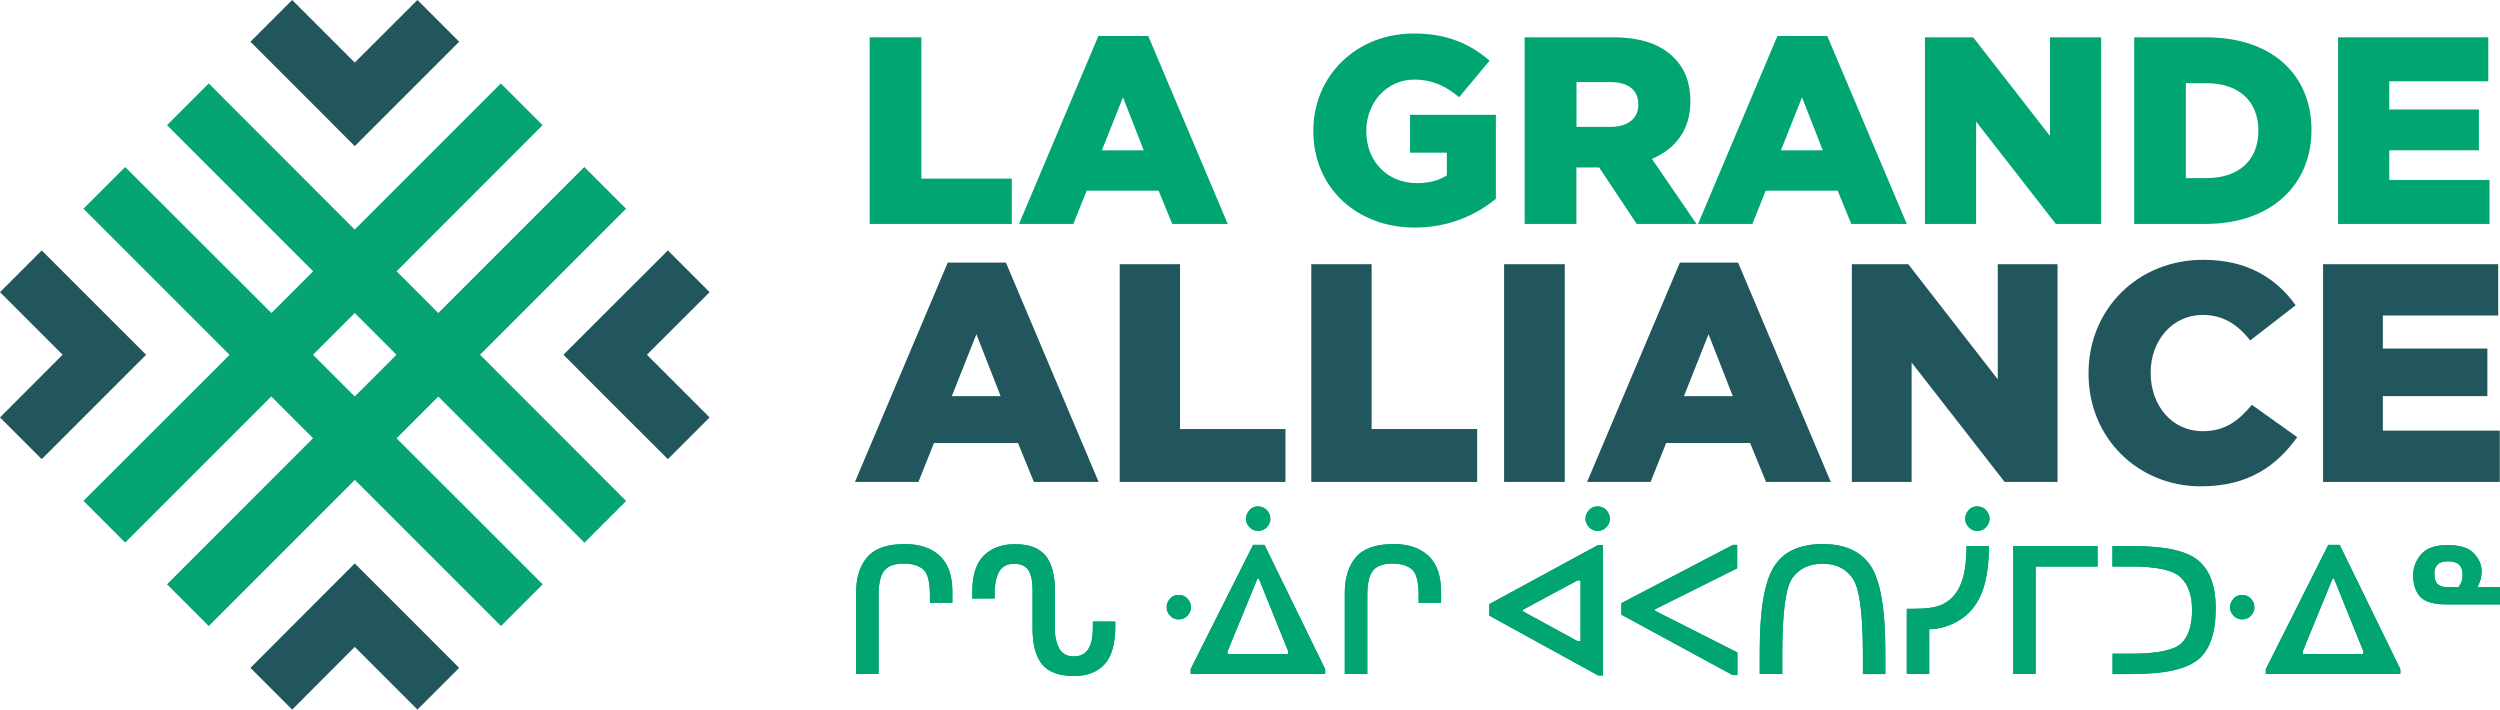 <?xml version="1.0" encoding="utf-8"?>
<!-- Generator: Adobe Illustrator 23.0.4, SVG Export Plug-In . SVG Version: 6.00 Build 0)  -->
<svg version="1.1" id="Layer_1" xmlns="http://www.w3.org/2000/svg" xmlns:xlink="http://www.w3.org/1999/xlink" x="0px" y="0px"
	 viewBox="0 0 2217.1 629.3" style="enable-background:new 0 0 2217.1 629.3;" xml:space="preserve">
<style type="text/css">
	.st0{fill:#06A374;}
	.st1{fill:#21565D;}
	.st2{clip-path:url(#SVGID_4_);fill:#00A572;}
	.st3{fill:#00A572;}
</style>
<g>
	<g>
		<path class="st0" d="M314.6,351.6l-37-37l37-37l37,37L314.6,351.6z M555.2,185.1l-37-37L388.7,277.6l-37-37L481.2,111l-37-37
			L314.6,203.6L185.1,74l-37,37l129.6,129.6l-37,37L111,148.1l-37,37l129.6,129.6L74,444.2l37,37l129.6-129.6l37,37L148.1,518.2
			l37,37l129.6-129.6l129.6,129.6l37-37L351.7,388.7l37-37l129.6,129.6l37-37L425.7,314.6L555.2,185.1z"/>
		<polygon class="st1" points="314.6,499.7 277.6,536.7 222.1,592.3 259.1,629.3 314.6,573.7 370.2,629.3 407.2,592.3 351.7,536.7 
					"/>
		<polygon class="st1" points="314.6,129.6 351.7,92.5 407.2,37 370.2,0 314.6,55.5 259.1,0 222.1,37 277.6,92.5 		"/>
		<polygon class="st1" points="499.7,314.6 536.7,351.7 592.3,407.2 629.3,370.2 573.7,314.6 629.3,259.1 592.3,222.1 536.7,277.6 
					"/>
		<polygon class="st1" points="129.6,314.6 92.5,277.6 37,222.1 0,259.1 55.5,314.6 0,370.2 37,407.2 92.5,351.7 		"/>
	</g>
	<g>
		<g>
			<g>
				<g>
					<defs>
						<path id="SVGID_1_" d="M2180.4,520.7h-10c-3.9,0-6.7-0.9-8.6-2.7s-2.9-4.8-2.9-9.2c0-3.5,0.9-6.2,2.8-8.1
							c1.9-1.9,4.9-2.9,9-2.9c4.5,0,7.9,0.9,10,2.8c2.1,1.9,3.2,4.8,3.2,8.8c0,3-0.4,5.4-1.1,7
							C2182,518.1,2181.2,519.5,2180.4,520.7z M2217.1,535.9v-15.2h-20c1.2-2.4,2.1-4.7,2.8-6.8c0.6-2.1,0.9-4.6,0.9-7.5
							c0-5.5-2.3-10.8-6.9-15.7c-4.6-4.9-12.4-7.3-23.2-7.3c-11.1,0-19,2.8-23.7,8.4s-6.9,11.7-6.9,18.2c0,8.3,2.1,14.8,6.3,19.3
							c4.2,4.5,12,6.7,23.4,6.7H2217.1z M2095.9,580h-53.7v-2.5l26.4-64.3h1.3l26,64.3V580z M2128.7,597.7v-4.3l-53.8-110.2h-10.1
							l-55.4,110.2v4.3H2128.7z M1988.4,549.3c3.2,0,5.9-1.1,7.9-3.4c2-2.2,3-4.7,3-7.3c0-2.8-1-5.3-3-7.6c-2-2.2-4.7-3.4-7.9-3.4
							c-3.2,0-5.8,1.1-7.7,3.4c-2,2.3-3,4.8-3,7.5c0,2.8,1,5.3,3.1,7.5S1985.4,549.3,1988.4,549.3z M1892.3,597.7
							c27.7,0,46.7-4.3,57.1-12.8c10.4-8.5,15.6-23.7,15.6-45.6c0-19.3-5-33.2-15.1-41.9c-10-8.7-29.2-13.1-57.5-13.1h-19v18.1h16.9
							c22.3,0,36.9,3.2,43.6,9.6c6.7,6.4,10.1,16,10.1,28.8c0,13.9-3.2,23.9-9.7,29.9c-6.5,6-21.1,9-43.8,9h-17v18.1H1892.3z
							 M1805.3,597.7v-95.3h54.9v-18.1h-74.8v113.4H1805.3z M1710.9,597.7V558c7,0,14.2-1.7,21.6-5.2c7.4-3.5,13.4-8.3,18-14.5
							c4.7-6.2,8.1-13.8,10.2-22.9c2.1-9.1,3.2-19.5,3.2-31.2h-19.9c0,8.8-0.7,16.7-2,23.6c-1.4,6.9-3.7,12.8-7.1,17.7
							c-3.4,4.9-7.8,8.5-13.2,10.9c-5.4,2.4-13.5,3.5-24.3,3.5h-6.4v57.8H1710.9z M1753.5,470.8c3.2,0,5.9-1.1,7.9-3.4
							c2-2.2,3-4.7,3-7.3c0-2.8-1-5.3-3-7.6c-2-2.2-4.7-3.4-7.9-3.4c-3.2,0-5.8,1.1-7.7,3.4c-2,2.3-3,4.8-3,7.5c0,2.8,1,5.3,3.1,7.5
							S1750.4,470.8,1753.5,470.8z M1580.6,597.7v-17.9c0-36.6,3-59.1,9.1-67.4c6.1-8.3,15-12.5,26.7-12.5c11.7,0,20.6,4.3,26.6,13
							c6.1,8.7,9.1,31.1,9.1,67.2v17.7h19.9v-20.4c0-37-4.3-62.1-12.8-75.2c-8.6-13.1-22.8-19.7-42.7-19.7
							c-20.5,0-34.9,6.7-43.3,20.1c-8.4,13.4-12.6,38.4-12.6,74.8v20.3H1580.6z M1540.8,598.8v-20.2l-73-36.9v-1.4l72.8-36.3v-20.8
							h-3.7l-99,51.7v10.2l98.7,53.6H1540.8z M1401.7,568.5h-2.8l-48.4-26.4v-1.3l48.4-26h2.8V568.5z M1421.6,599V483.3h-4.3
							l-96.6,52.5v10.1l96.6,53.1H1421.6z M1416.8,470.8c3.2,0,5.9-1.1,7.9-3.4c2-2.2,3-4.7,3-7.3c0-2.8-1-5.3-3-7.6
							c-2-2.2-4.7-3.4-7.9-3.4c-3.2,0-5.8,1.1-7.7,3.4c-2,2.3-3,4.8-3,7.5c0,2.8,1,5.3,3.1,7.5
							C1411.2,469.7,1413.7,470.8,1416.8,470.8z M1212.6,597.7v-70.1c0-10.4,1.7-17.6,5.1-21.7c3.4-4.1,9.1-6.1,17.2-6.1
							c7.5,0,13.2,1.7,17.2,5.1c4,3.4,6,11,6,22.8v6.9h19.9V525c0-14.4-3.7-25.1-11.2-32.1c-7.5-6.9-17.7-10.4-30.9-10.4
							c-15.5,0-26.6,3.8-33.3,11.5c-6.6,7.7-10,18.3-10,31.8v71.9H1212.6z M1142.4,580h-53.7v-2.5l26.4-64.3h1.3l26,64.3V580z
							 M1175.2,597.7v-4.3l-53.8-110.2h-10.1l-55.4,110.2v4.3H1175.2z M1115.7,470.8c3.2,0,5.9-1.1,7.9-3.4c2-2.2,3-4.7,3-7.3
							c0-2.8-1-5.3-3-7.6c-2-2.2-4.7-3.4-7.9-3.4c-3.2,0-5.8,1.1-7.7,3.4c-2,2.3-3,4.8-3,7.5c0,2.8,1,5.3,3.1,7.5
							C1110.1,469.7,1112.7,470.8,1115.7,470.8z M1045.3,549.3c3.2,0,5.9-1.1,7.9-3.4c2-2.2,3-4.7,3-7.3c0-2.8-1-5.3-3-7.6
							s-4.7-3.4-7.9-3.4c-3.2,0-5.8,1.1-7.7,3.4c-2,2.3-3,4.8-3,7.5c0,2.8,1,5.3,3.1,7.5C1039.7,548.2,1042.3,549.3,1045.3,549.3z
							 M952.4,599.5c11.6,0,20.6-3.4,27-10.2c6.4-6.8,9.7-18.2,9.7-34.2v-3.9h-19.9v5.4c0,8.2-1.3,14.5-4,18.9
							c-2.7,4.4-7,6.6-12.8,6.6c-6.3,0-10.6-2.4-13.1-7.2c-2.5-4.8-3.7-9.9-3.7-15.1v-35.5c0-14.1-2.8-24.6-8.3-31.4
							c-5.5-6.9-14.6-10.3-27.3-10.3c-11.3,0-20.5,3.3-27.4,10c-6.9,6.6-10.4,17.7-10.4,33.3v4.9l19.9-0.1v-3.7
							c0-9.1,1.4-15.8,4.1-20.3c2.7-4.5,7-6.7,13-6.7c6.3,0,10.7,2,13,6s3.5,9.3,3.5,16.1v35.3c0,14.4,2.9,25.1,8.7,32
							C930.1,596.1,939.4,599.5,952.4,599.5z M779.2,597.7v-70.1c0-10.4,1.7-17.6,5.1-21.7c3.4-4.1,9.1-6.1,17.2-6.1
							c7.5,0,13.2,1.7,17.2,5.1s6,11,6,22.8v6.9h19.9V525c0-14.4-3.7-25.1-11.2-32.1c-7.5-6.9-17.7-10.4-30.9-10.4
							c-15.5,0-26.6,3.8-33.3,11.5c-6.6,7.7-10,18.3-10,31.8v71.9H779.2z"/>
					</defs>
					<clipPath id="SVGID_2_">
						<use xlink:href="#SVGID_1_"  style="overflow:visible;"/>
					</clipPath>
				</g>
				<g>
					<defs>
						<path id="SVGID_3_" d="M2180.4,520.7h-10c-3.9,0-6.7-0.9-8.6-2.7s-2.9-4.8-2.9-9.2c0-3.5,0.9-6.2,2.8-8.1
							c1.9-1.9,4.9-2.9,9-2.9c4.5,0,7.9,0.9,10,2.8c2.1,1.9,3.2,4.8,3.2,8.8c0,3-0.4,5.4-1.1,7
							C2182,518.1,2181.2,519.5,2180.4,520.7z M2217.1,535.9v-15.2h-20c1.2-2.4,2.1-4.7,2.8-6.8c0.6-2.1,0.9-4.6,0.9-7.5
							c0-5.5-2.3-10.8-6.9-15.7c-4.6-4.9-12.4-7.3-23.2-7.3c-11.1,0-19,2.8-23.7,8.4s-6.9,11.7-6.9,18.2c0,8.3,2.1,14.8,6.3,19.3
							c4.2,4.5,12,6.7,23.4,6.7H2217.1z M2095.9,580h-53.7v-2.5l26.4-64.3h1.3l26,64.3V580z M2128.7,597.7v-4.3l-53.8-110.2h-10.1
							l-55.4,110.2v4.3H2128.7z M1988.4,549.3c3.2,0,5.9-1.1,7.9-3.4c2-2.2,3-4.7,3-7.3c0-2.8-1-5.3-3-7.6c-2-2.2-4.7-3.4-7.9-3.4
							c-3.2,0-5.8,1.1-7.7,3.4c-2,2.3-3,4.8-3,7.5c0,2.8,1,5.3,3.1,7.5S1985.4,549.3,1988.4,549.3z M1892.3,597.7
							c27.7,0,46.7-4.3,57.1-12.8c10.4-8.5,15.6-23.7,15.6-45.6c0-19.3-5-33.2-15.1-41.9c-10-8.7-29.2-13.1-57.5-13.1h-19v18.1h16.9
							c22.3,0,36.9,3.2,43.6,9.6c6.7,6.4,10.1,16,10.1,28.8c0,13.9-3.2,23.9-9.7,29.9c-6.5,6-21.1,9-43.8,9h-17v18.1H1892.3z
							 M1805.3,597.7v-95.3h54.9v-18.1h-74.8v113.4H1805.3z M1710.9,597.7V558c7,0,14.2-1.7,21.6-5.2c7.4-3.5,13.4-8.3,18-14.5
							c4.7-6.2,8.1-13.8,10.2-22.9c2.1-9.1,3.2-19.5,3.2-31.2h-19.9c0,8.8-0.7,16.7-2,23.6c-1.4,6.9-3.7,12.8-7.1,17.7
							c-3.4,4.9-7.8,8.5-13.2,10.9c-5.4,2.4-13.5,3.5-24.3,3.5h-6.4v57.8H1710.9z M1753.5,470.8c3.2,0,5.9-1.1,7.9-3.4
							c2-2.2,3-4.7,3-7.3c0-2.8-1-5.3-3-7.6c-2-2.2-4.7-3.4-7.9-3.4c-3.2,0-5.8,1.1-7.7,3.4c-2,2.3-3,4.8-3,7.5c0,2.8,1,5.3,3.1,7.5
							S1750.4,470.8,1753.5,470.8z M1580.6,597.7v-17.9c0-36.6,3-59.1,9.1-67.4c6.1-8.3,15-12.5,26.7-12.5c11.7,0,20.6,4.3,26.6,13
							c6.1,8.7,9.1,31.1,9.1,67.2v17.7h19.9v-20.4c0-37-4.3-62.1-12.8-75.2c-8.6-13.1-22.8-19.7-42.7-19.7
							c-20.5,0-34.9,6.7-43.3,20.1c-8.4,13.4-12.6,38.4-12.6,74.8v20.3H1580.6z M1540.8,598.8v-20.2l-73-36.9v-1.4l72.8-36.3v-20.8
							h-3.7l-99,51.7v10.2l98.7,53.6H1540.8z M1401.7,568.5h-2.8l-48.4-26.4v-1.3l48.4-26h2.8V568.5z M1421.6,599V483.3h-4.3
							l-96.6,52.5v10.1l96.6,53.1H1421.6z M1416.8,470.8c3.2,0,5.9-1.1,7.9-3.4c2-2.2,3-4.7,3-7.3c0-2.8-1-5.3-3-7.6
							c-2-2.2-4.7-3.4-7.9-3.4c-3.2,0-5.8,1.1-7.7,3.4c-2,2.3-3,4.8-3,7.5c0,2.8,1,5.3,3.1,7.5
							C1411.2,469.7,1413.7,470.8,1416.8,470.8z M1212.6,597.7v-70.1c0-10.4,1.7-17.6,5.1-21.7c3.4-4.1,9.1-6.1,17.2-6.1
							c7.5,0,13.2,1.7,17.2,5.1c4,3.4,6,11,6,22.8v6.9h19.9V525c0-14.4-3.7-25.1-11.2-32.1c-7.5-6.9-17.7-10.4-30.9-10.4
							c-15.5,0-26.6,3.8-33.3,11.5c-6.6,7.7-10,18.3-10,31.8v71.9H1212.6z M1142.4,580h-53.7v-2.5l26.4-64.3h1.3l26,64.3V580z
							 M1175.2,597.7v-4.3l-53.8-110.2h-10.1l-55.4,110.2v4.3H1175.2z M1115.7,470.8c3.2,0,5.9-1.1,7.9-3.4c2-2.2,3-4.7,3-7.3
							c0-2.8-1-5.3-3-7.6c-2-2.2-4.7-3.4-7.9-3.4c-3.2,0-5.8,1.1-7.7,3.4c-2,2.3-3,4.8-3,7.5c0,2.8,1,5.3,3.1,7.5
							C1110.1,469.7,1112.7,470.8,1115.7,470.8z M1045.3,549.3c3.2,0,5.9-1.1,7.9-3.4c2-2.2,3-4.7,3-7.3c0-2.8-1-5.3-3-7.6
							s-4.7-3.4-7.9-3.4c-3.2,0-5.8,1.1-7.7,3.4c-2,2.3-3,4.8-3,7.5c0,2.8,1,5.3,3.1,7.5C1039.7,548.2,1042.3,549.3,1045.3,549.3z
							 M952.4,599.5c11.6,0,20.6-3.4,27-10.2c6.4-6.8,9.7-18.2,9.7-34.2v-3.9h-19.9v5.4c0,8.2-1.3,14.5-4,18.9
							c-2.7,4.4-7,6.6-12.8,6.6c-6.3,0-10.6-2.4-13.1-7.2c-2.5-4.8-3.7-9.9-3.7-15.1v-35.5c0-14.1-2.8-24.6-8.3-31.4
							c-5.5-6.9-14.6-10.3-27.3-10.3c-11.3,0-20.5,3.3-27.4,10c-6.9,6.6-10.4,17.7-10.4,33.3v4.9l19.9-0.1v-3.7
							c0-9.1,1.4-15.8,4.1-20.3c2.7-4.5,7-6.7,13-6.7c6.3,0,10.7,2,13,6s3.5,9.3,3.5,16.1v35.3c0,14.4,2.9,25.1,8.7,32
							C930.1,596.1,939.4,599.5,952.4,599.5z M779.2,597.7v-70.1c0-10.4,1.7-17.6,5.1-21.7c3.4-4.1,9.1-6.1,17.2-6.1
							c7.5,0,13.2,1.7,17.2,5.1s6,11,6,22.8v6.9h19.9V525c0-14.4-3.7-25.1-11.2-32.1c-7.5-6.9-17.7-10.4-30.9-10.4
							c-15.5,0-26.6,3.8-33.3,11.5c-6.6,7.7-10,18.3-10,31.8v71.9H779.2z"/>
					</defs>
					<use xlink:href="#SVGID_3_"  style="overflow:visible;fill:#00A572;"/>
					<clipPath id="SVGID_4_">
						<use xlink:href="#SVGID_3_"  style="overflow:visible;"/>
					</clipPath>
					<rect x="757.8" y="447.6" class="st2" width="1460.8" height="153.4"/>
				</g>
				<g>
					<defs>
						<path id="SVGID_5_" d="M2180.4,520.7h-10c-3.9,0-6.7-0.9-8.6-2.7s-2.9-4.8-2.9-9.2c0-3.5,0.9-6.2,2.8-8.1
							c1.9-1.9,4.9-2.9,9-2.9c4.5,0,7.9,0.9,10,2.8c2.1,1.9,3.2,4.8,3.2,8.8c0,3-0.4,5.4-1.1,7
							C2182,518.1,2181.2,519.5,2180.4,520.7z M2217.1,535.9v-15.2h-20c1.2-2.4,2.1-4.7,2.8-6.8c0.6-2.1,0.9-4.6,0.9-7.5
							c0-5.5-2.3-10.8-6.9-15.7c-4.6-4.9-12.4-7.3-23.2-7.3c-11.1,0-19,2.8-23.7,8.4s-6.9,11.7-6.9,18.2c0,8.3,2.1,14.8,6.3,19.3
							c4.2,4.5,12,6.7,23.4,6.7H2217.1z M2095.9,580h-53.7v-2.5l26.4-64.3h1.3l26,64.3V580z M2128.7,597.7v-4.3l-53.8-110.2h-10.1
							l-55.4,110.2v4.3H2128.7z M1988.4,549.3c3.2,0,5.9-1.1,7.9-3.4c2-2.2,3-4.7,3-7.3c0-2.8-1-5.3-3-7.6c-2-2.2-4.7-3.4-7.9-3.4
							c-3.2,0-5.8,1.1-7.7,3.4c-2,2.3-3,4.8-3,7.5c0,2.8,1,5.3,3.1,7.5S1985.4,549.3,1988.4,549.3z M1892.3,597.7
							c27.7,0,46.7-4.3,57.1-12.8c10.4-8.5,15.6-23.7,15.6-45.6c0-19.3-5-33.2-15.1-41.9c-10-8.7-29.2-13.1-57.5-13.1h-19v18.1h16.9
							c22.3,0,36.9,3.2,43.6,9.6c6.7,6.4,10.1,16,10.1,28.8c0,13.9-3.2,23.9-9.7,29.9c-6.5,6-21.1,9-43.8,9h-17v18.1H1892.3z
							 M1805.3,597.7v-95.3h54.9v-18.1h-74.8v113.4H1805.3z M1710.9,597.7V558c7,0,14.2-1.7,21.6-5.2c7.4-3.5,13.4-8.3,18-14.5
							c4.7-6.2,8.1-13.8,10.2-22.9c2.1-9.1,3.2-19.5,3.2-31.2h-19.9c0,8.8-0.7,16.7-2,23.6c-1.4,6.9-3.7,12.8-7.1,17.7
							c-3.4,4.9-7.8,8.5-13.2,10.9c-5.4,2.4-13.5,3.5-24.3,3.5h-6.4v57.8H1710.9z M1753.5,470.8c3.2,0,5.9-1.1,7.9-3.4
							c2-2.2,3-4.7,3-7.3c0-2.8-1-5.3-3-7.6c-2-2.2-4.7-3.4-7.9-3.4c-3.2,0-5.8,1.1-7.7,3.4c-2,2.3-3,4.8-3,7.5c0,2.8,1,5.3,3.1,7.5
							S1750.4,470.8,1753.5,470.8z M1580.6,597.7v-17.9c0-36.6,3-59.1,9.1-67.4c6.1-8.3,15-12.5,26.7-12.5c11.7,0,20.6,4.3,26.6,13
							c6.1,8.7,9.1,31.1,9.1,67.2v17.7h19.9v-20.4c0-37-4.3-62.1-12.8-75.2c-8.6-13.1-22.8-19.7-42.7-19.7
							c-20.5,0-34.9,6.7-43.3,20.1c-8.4,13.4-12.6,38.4-12.6,74.8v20.3H1580.6z M1540.8,598.8v-20.2l-73-36.9v-1.4l72.8-36.3v-20.8
							h-3.7l-99,51.7v10.2l98.7,53.6H1540.8z M1401.7,568.5h-2.8l-48.4-26.4v-1.3l48.4-26h2.8V568.5z M1421.6,599V483.3h-4.3
							l-96.6,52.5v10.1l96.6,53.1H1421.6z M1416.8,470.8c3.2,0,5.9-1.1,7.9-3.4c2-2.2,3-4.7,3-7.3c0-2.8-1-5.3-3-7.6
							c-2-2.2-4.7-3.4-7.9-3.4c-3.2,0-5.8,1.1-7.7,3.4c-2,2.3-3,4.8-3,7.5c0,2.8,1,5.3,3.1,7.5
							C1411.2,469.7,1413.7,470.8,1416.8,470.8z M1212.6,597.7v-70.1c0-10.4,1.7-17.6,5.1-21.7c3.4-4.1,9.1-6.1,17.2-6.1
							c7.5,0,13.2,1.7,17.2,5.1c4,3.4,6,11,6,22.8v6.9h19.9V525c0-14.4-3.7-25.1-11.2-32.1c-7.5-6.9-17.7-10.4-30.9-10.4
							c-15.5,0-26.6,3.8-33.3,11.5c-6.6,7.7-10,18.3-10,31.8v71.9H1212.6z M1142.4,580h-53.7v-2.5l26.4-64.3h1.3l26,64.3V580z
							 M1175.2,597.7v-4.3l-53.8-110.2h-10.1l-55.4,110.2v4.3H1175.2z M1115.7,470.8c3.2,0,5.9-1.1,7.9-3.4c2-2.2,3-4.7,3-7.3
							c0-2.8-1-5.3-3-7.6c-2-2.2-4.7-3.4-7.9-3.4c-3.2,0-5.8,1.1-7.7,3.4c-2,2.3-3,4.8-3,7.5c0,2.8,1,5.3,3.1,7.5
							C1110.1,469.7,1112.7,470.8,1115.7,470.8z M1045.3,549.3c3.2,0,5.9-1.1,7.9-3.4c2-2.2,3-4.7,3-7.3c0-2.8-1-5.3-3-7.6
							s-4.7-3.4-7.9-3.4c-3.2,0-5.8,1.1-7.7,3.4c-2,2.3-3,4.8-3,7.5c0,2.8,1,5.3,3.1,7.5C1039.7,548.2,1042.3,549.3,1045.3,549.3z
							 M952.4,599.5c11.6,0,20.6-3.4,27-10.2c6.4-6.8,9.7-18.2,9.7-34.2v-3.9h-19.9v5.4c0,8.2-1.3,14.5-4,18.9
							c-2.7,4.4-7,6.6-12.8,6.6c-6.3,0-10.6-2.4-13.1-7.2c-2.5-4.8-3.7-9.9-3.7-15.1v-35.5c0-14.1-2.8-24.6-8.3-31.4
							c-5.5-6.9-14.6-10.3-27.3-10.3c-11.3,0-20.5,3.3-27.4,10c-6.9,6.6-10.4,17.7-10.4,33.3v4.9l19.9-0.1v-3.7
							c0-9.1,1.4-15.8,4.1-20.3c2.7-4.5,7-6.7,13-6.7c6.3,0,10.7,2,13,6s3.5,9.3,3.5,16.1v35.3c0,14.4,2.9,25.1,8.7,32
							C930.1,596.1,939.4,599.5,952.4,599.5z M779.2,597.7v-70.1c0-10.4,1.7-17.6,5.1-21.7c3.4-4.1,9.1-6.1,17.2-6.1
							c7.5,0,13.2,1.7,17.2,5.1s6,11,6,22.8v6.9h19.9V525c0-14.4-3.7-25.1-11.2-32.1c-7.5-6.9-17.7-10.4-30.9-10.4
							c-15.5,0-26.6,3.8-33.3,11.5c-6.6,7.7-10,18.3-10,31.8v71.9H779.2z"/>
					</defs>
					<clipPath id="SVGID_6_">
						<use xlink:href="#SVGID_5_"  style="overflow:visible;"/>
					</clipPath>
				</g>
			</g>
		</g>
		<g>
			<polygon class="st3" points="771.3,33.1 817.1,33.1 817.1,158.4 897.3,158.4 897.3,198.6 771.3,198.6 			"/>
			<path class="st3" d="M1014.3,133.3l-18.4-47l-18.7,47H1014.3z M974.1,31.9h44.2l70.5,166.7h-49.2l-12.1-29.5h-63.8l-11.8,29.5
				h-48.2L974.1,31.9z"/>
			<path class="st3" d="M1164.7,116.3v-0.5c0-48.2,37.8-86.1,89.1-86.1c29.1,0,49.7,9,67.2,24.1l-27,32.4
				c-11.8-9.9-23.6-15.6-40-15.6c-23.9,0-42.3,20.1-42.3,45.4v0.5c0,26.7,18.7,45.9,44.9,45.9c11.1,0,19.6-2.4,26.5-6.9v-20.1h-32.6
				v-33.6h76.1v74.5c-17.5,14.4-41.8,25.5-71.9,25.5C1203.2,201.9,1164.7,166.4,1164.7,116.3"/>
			<path class="st3" d="M1428.3,112.5c15.6,0,24.6-7.6,24.6-19.6v-0.5c0-13-9.5-19.6-24.8-19.6h-30v39.7H1428.3z M1352.2,33.1h78.3
				c25.3,0,42.8,6.6,53.9,18c9.7,9.5,14.7,22.2,14.7,38.5v0.5c0,25.3-13.5,42.1-34.1,50.8l39.5,57.7h-53l-33.3-50.1H1398v50.1h-45.9
				V33.1z"/>
			<path class="st3" d="M1616.5,133.3l-18.4-47l-18.7,47H1616.5z M1576.3,31.9h44.2l70.5,166.7h-49.2l-12.1-29.5h-63.8l-11.8,29.5
				h-48.2L1576.3,31.9z"/>
			<polygon class="st3" points="1707.1,33.1 1749.9,33.1 1818,120.6 1818,33.1 1863.4,33.1 1863.4,198.6 1823.2,198.6 1752.5,107.8 
				1752.5,198.6 1707.1,198.6 			"/>
			<path class="st3" d="M1957.2,157.9c27.4,0,45.6-15.1,45.6-41.8v-0.5c0-26.5-18.2-41.8-45.6-41.8h-18.7v84.2H1957.2z M1892.7,33.1
				h63.8c59.1,0,93.4,34,93.4,81.8v0.5c0,47.8-34.8,83.2-94.3,83.2h-62.9V33.1z"/>
			<polygon class="st3" points="2073.5,33.1 2206.7,33.1 2206.7,72.1 2118.9,72.1 2118.9,97.1 2198.4,97.1 2198.4,133.3 
				2118.9,133.3 2118.9,159.6 2207.8,159.6 2207.8,198.6 2073.5,198.6 			"/>
			<path class="st1" d="M887.4,351.3l-21.5-54.9l-21.8,54.9H887.4z M840.5,232.9h51.6l82.2,194.5h-57.4l-14.1-34.5h-74.5l-13.8,34.5
				h-56.3L840.5,232.9z"/>
			<polygon class="st1" points="993,234.3 1046.5,234.3 1046.5,380.5 1140,380.5 1140,427.4 993,427.4 			"/>
			<polygon class="st1" points="1162.9,234.3 1216.4,234.3 1216.4,380.5 1310,380.5 1310,427.4 1162.9,427.4 			"/>
			<rect x="1333.9" y="234.3" class="st1" width="53.8" height="193.1"/>
			<path class="st1" d="M1536.7,351.3l-21.5-54.9l-21.8,54.9H1536.7z M1489.8,232.9h51.6l82.2,194.5h-57.4l-14.1-34.5h-74.5
				l-13.8,34.5h-56.3L1489.8,232.9z"/>
			<polygon class="st1" points="1642.3,234.3 1692.3,234.3 1771.7,336.4 1771.7,234.3 1824.7,234.3 1824.7,427.4 1777.8,427.4 
				1695.3,321.5 1695.3,427.4 1642.3,427.4 			"/>
			<path class="st1" d="M1852.2,331.4v-0.6c0-56.3,43.3-100.4,101.8-100.4c39.4,0,64.8,16.6,81.9,40.3l-40.3,31.2
				c-11-13.8-23.7-22.6-42.2-22.6c-27,0-46.1,22.9-46.1,51v0.5c0,29,19,51.6,46.1,51.6c20.1,0,32-9.4,43.6-23.4l40.3,28.7
				c-18.2,25.1-42.8,43.6-85.5,43.6C1896.6,431.3,1852.2,389.1,1852.2,331.4"/>
			<polygon class="st1" points="2060.2,234.3 2215.5,234.3 2215.5,279.8 2113.2,279.8 2113.2,309.1 2205.9,309.1 2205.9,351.3 
				2113.2,351.3 2113.2,381.9 2216.9,381.9 2216.9,427.4 2060.2,427.4 			"/>
		</g>
	</g>
</g>
</svg>
